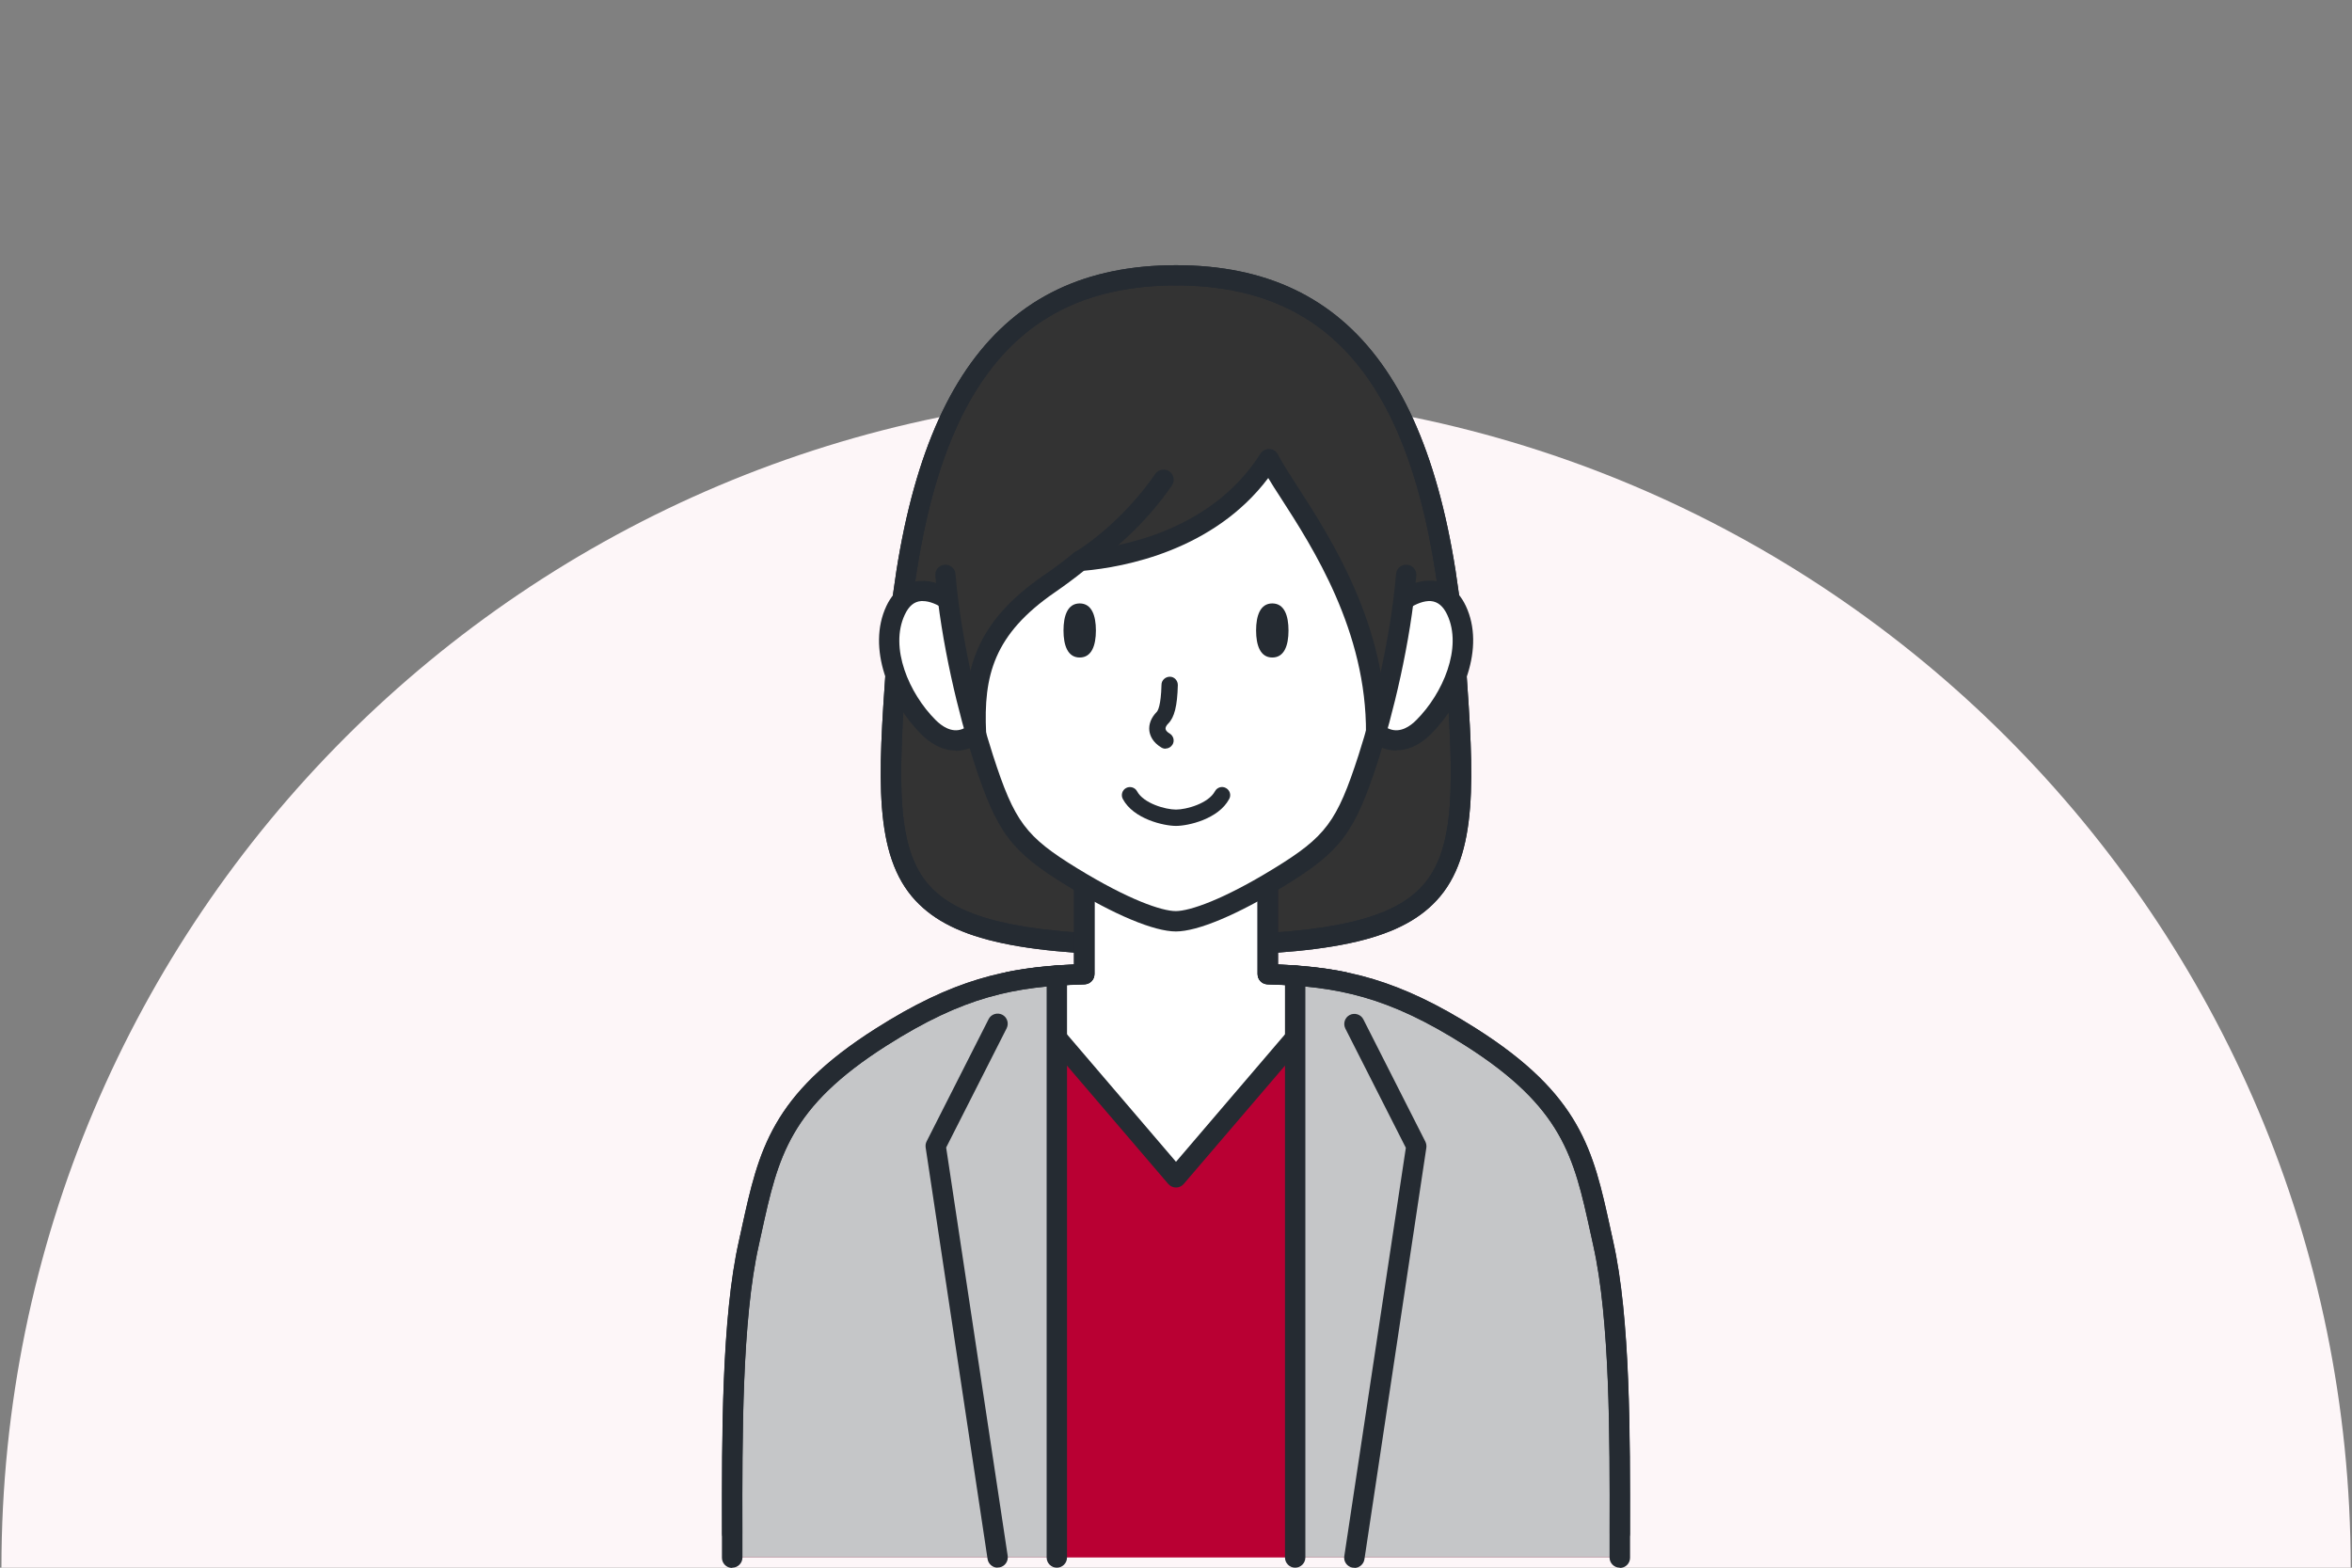 <?xml version="1.0" encoding="UTF-8"?><svg id="_レイヤー_2" xmlns="http://www.w3.org/2000/svg" xmlns:xlink="http://www.w3.org/1999/xlink" viewBox="0 0 180 120"><rect x="0" y="0" width="180" height="120" fill="#808080" stroke="none"/><defs><style>.cls-1{fill:none;}.cls-2{fill:#252b32;}.cls-3{fill:#b90033;}.cls-4{fill:#fdf6f8;}.cls-5{fill:#fff;}.cls-6{fill:#c5c6c8;}.cls-7{fill:#333;}.cls-8{clip-path:url(#clippath);}</style><clipPath id="clippath"><rect class="cls-1" width="180" height="120"/></clipPath></defs><g id="_レイヤー_1-2"><g class="cls-8"><path class="cls-4" d="M90,30.11C40.35,30.11.11,70.35.11,120h179.79c0-49.65-40.25-89.89-89.89-89.89Z"/><path class="cls-7" d="M111.43,51.07c-1.59-23.21-9.88-29.99-21.43-29.99s-19.83,6.78-21.43,29.99c-1.17,17.06-1.14,21.31,21.43,21.31s22.6-4.26,21.43-21.31Z"/><path class="cls-2" d="M90,73.16c-11.65,0-17.05-1.14-19.93-4.22-3.26-3.49-2.85-9.55-2.27-17.92,1.44-20.96,8.49-30.72,22.2-30.72s20.76,9.76,22.2,30.72h0c.58,8.37.99,14.43-2.27,17.92-2.87,3.08-8.28,4.22-19.93,4.22ZM90,21.85c-12.89,0-19.26,9.03-20.65,29.27-.6,8.78-.81,13.89,1.86,16.76,2.51,2.68,7.78,3.73,18.79,3.73s16.29-1.05,18.79-3.73c2.67-2.86,2.46-7.97,1.86-16.76h0c-1.39-20.24-7.76-29.27-20.65-29.27Z"/><path class="cls-2" d="M90,73.16c-11.65,0-17.05-1.14-19.93-4.22-3.26-3.49-2.85-9.55-2.27-17.92,1.44-20.96,8.49-30.72,22.2-30.72s20.76,9.76,22.2,30.72h0c.58,8.37.99,14.43-2.27,17.92-2.87,3.08-8.28,4.22-19.93,4.22ZM90,21.85c-12.89,0-19.26,9.03-20.65,29.27-.6,8.78-.81,13.89,1.86,16.76,2.51,2.68,7.78,3.73,18.79,3.73s16.29-1.05,18.79-3.73c2.67-2.86,2.46-7.97,1.86-16.76h0c-1.39-20.24-7.76-29.27-20.65-29.27Z"/><path class="cls-3" d="M122.7,95.17c-1.42-6.34-1.94-10.59-10.16-15.81-6-3.8-9.96-4.63-15.52-4.8v-7.96h-14.04v7.96c-5.56.17-9.52.99-15.52,4.8-8.22,5.21-8.73,9.47-10.16,15.81-1.42,6.34-1.26,16.74-1.26,24.05h67.92c0-7.31.16-17.71-1.26-24.05Z"/><path class="cls-5" d="M90,90.12l12.8-14.96c-1.83-.37-3.69-.53-5.78-.59v-7.96h-14.04v7.96c-2.09.06-3.95.22-5.78.59l12.8,14.96Z"/><path class="cls-2" d="M90,90.9c-.23,0-.44-.1-.59-.27l-12.8-14.96c-.18-.21-.23-.5-.14-.76.09-.26.31-.45.58-.51,1.52-.31,3.13-.49,5.15-.58v-7.21c0-.43.35-.78.78-.78h14.04c.43,0,.78.35.78.78v7.21c2.02.09,3.63.27,5.15.58.27.05.49.25.58.51.09.26.03.55-.14.76l-12.8,14.96c-.15.17-.36.27-.59.27ZM78.68,75.69l11.32,13.24,11.32-13.24c-1.26-.18-2.64-.29-4.32-.34-.42-.01-.75-.36-.75-.78v-7.18h-12.49v7.18c0,.42-.33.76-.75.78-1.68.05-3.07.16-4.32.34Z"/><path class="cls-6" d="M112.54,79.36c-5.22-3.31-8.89-4.36-13.42-4.69v44.55h24.84c0-7.31.16-17.71-1.26-24.05-1.42-6.34-1.94-10.59-10.16-15.81Z"/><path class="cls-6" d="M67.46,79.36c5.22-3.31,8.89-4.36,13.42-4.69v44.55h-24.84c0-7.31-.16-17.71,1.26-24.05,1.42-6.34,1.94-10.59,10.16-15.81Z"/><path class="cls-2" d="M99.12,120c-.43,0-.78-.35-.78-.78v-44.55c0-.43.35-.78.78-.78s.78.35.78.78v44.55c0,.43-.35.78-.78.78Z"/><path class="cls-2" d="M80.88,120c-.43,0-.78-.35-.78-.78v-44.55c0-.43.35-.78.78-.78s.78.35.78.78v44.55c0,.43-.35.78-.78.78Z"/><path class="cls-2" d="M123.96,120c-.43,0-.78-.35-.78-.78v-2c.02-7.21.03-16.18-1.25-21.88l-.23-1.05c-1.26-5.73-2.1-9.52-9.58-14.27-5.9-3.74-9.72-4.51-15.13-4.68-.42-.01-.75-.36-.75-.78v-7.18h-12.49v7.18c0,.42-.33.76-.75.78-5.4.16-9.23.93-15.13,4.68-7.48,4.75-8.32,8.54-9.58,14.27l-.23,1.05c-1.28,5.69-1.26,14.67-1.25,21.88v.18c0,.43-.35.78-.77.78h0c-.43,0-.77-.35-.78-.77v-.18c-.01-7.29-.03-16.36,1.29-22.22l.23-1.05c1.3-5.89,2.24-10.15,10.27-15.24,5.89-3.74,9.97-4.67,15.16-4.89v-7.21c0-.43.35-.78.78-.78h14.04c.43,0,.78.35.78.78v7.21c5.19.22,9.27,1.15,15.16,4.89,8.03,5.09,8.97,9.35,10.26,15.25l.23,1.05c1.32,5.86,1.3,14.93,1.29,22.22v2c0,.43-.35.78-.78.78Z"/><path class="cls-2" d="M56.04,120c.43,0,.78-.35.78-.78v-2c-.02-7.21-.03-16.18,1.25-21.88l.23-1.05c1.26-5.73,2.1-9.52,9.58-14.27,5.9-3.74,9.72-4.51,15.13-4.68.42-.01.75-.36.75-.78v-7.18s12.49,0,12.49,0v7.18c0,.42.33.76.75.78,5.4.16,9.23.93,15.13,4.68,7.48,4.75,8.32,8.54,9.58,14.27l.23,1.05c1.28,5.69,1.26,14.67,1.25,21.88v.18c0,.43.35.78.77.78h0c.43,0,.77-.35.78-.77v-.18c.01-7.29.03-16.36-1.29-22.22l-.23-1.05c-1.3-5.89-2.24-10.15-10.27-15.24-5.89-3.74-9.97-4.67-15.16-4.89v-7.21c0-.43-.35-.78-.78-.78h-14.04c-.43,0-.78.35-.78.78v7.21c-5.19.22-9.27,1.15-15.16,4.89-8.03,5.09-8.97,9.35-10.26,15.25l-.23,1.05c-1.32,5.86-1.3,14.93-1.29,22.22v2c0,.43.35.78.78.78Z"/><path class="cls-2" d="M103.65,120s-.08,0-.12,0c-.42-.06-.72-.46-.65-.88l4.71-31.26-4.63-9.13c-.19-.38-.04-.85.34-1.04.38-.19.85-.04,1.04.34l4.74,9.35c.07.14.1.31.08.47l-4.74,31.51c-.06.38-.39.66-.77.66Z"/><path class="cls-2" d="M76.35,120c-.38,0-.71-.28-.77-.66l-4.74-31.51c-.02-.16,0-.32.08-.47l4.74-9.35c.19-.38.66-.53,1.04-.34.38.19.53.66.34,1.04l-4.63,9.13,4.71,31.26c.06.42-.23.82-.65.88-.04,0-.08,0-.12,0Z"/><path class="cls-5" d="M105.32,48.02c1.69-2.49,4.82-4.13,6.15-1.29,1.33,2.84-.29,6.7-2.51,8.92s-4.35.36-4.53-1.24c-.18-1.6.89-6.39.89-6.39Z"/><path class="cls-2" d="M106.86,57.45c-.4,0-.73-.08-.98-.17-1.17-.41-2.09-1.56-2.22-2.79-.19-1.68.79-6.14.9-6.65.02-.1.06-.19.12-.27,1.12-1.66,3.09-3.26,4.96-3.12.77.06,1.84.45,2.54,1.93,1.5,3.19-.21,7.35-2.66,9.8-.98.98-1.91,1.25-2.64,1.25ZM106.04,48.34c-.31,1.41-.97,4.83-.84,5.99.06.55.52,1.26,1.19,1.49.8.28,1.54-.23,2.01-.71,2.02-2.02,3.54-5.53,2.36-8.05-.31-.66-.72-1-1.25-1.05-1.01-.07-2.46.89-3.47,2.32Z"/><path class="cls-5" d="M74.68,48.02c-1.69-2.49-4.82-4.13-6.15-1.29-1.33,2.84.29,6.7,2.51,8.92,2.22,2.22,4.35.36,4.53-1.24.18-1.6-.89-6.39-.89-6.39Z"/><path class="cls-2" d="M73.14,57.45c-.73,0-1.66-.27-2.64-1.25-2.46-2.46-4.16-6.61-2.67-9.8.7-1.49,1.76-1.87,2.54-1.93,1.87-.14,3.83,1.46,4.96,3.12.06.08.09.17.12.27.11.5,1.09,4.97.9,6.65-.14,1.23-1.05,2.37-2.22,2.79-.25.09-.58.17-.98.17ZM70.61,46.01s-.08,0-.12,0c-.53.04-.94.38-1.25,1.05-1.18,2.52.33,6.02,2.36,8.05.48.48,1.22.99,2.01.71.67-.24,1.13-.94,1.2-1.49.13-1.16-.54-4.58-.84-5.99-.97-1.38-2.34-2.33-3.35-2.33Z"/><path class="cls-5" d="M107.76,40.02c-.35-11.87-10.35-15.99-17.76-15.99s-17.41,4.12-17.76,15.99c-.19,6.34,1.8,14.18,3.03,17.98,1.7,5.25,2.61,6.53,6.8,9.1,4.18,2.57,6.76,3.38,7.94,3.38s3.76-.82,7.94-3.38c4.18-2.57,5.1-3.85,6.8-9.1,1.23-3.79,3.21-11.63,3.03-17.98Z"/><path class="cls-2" d="M97.37,46.19c-.92,0-1.24.93-1.24,2.07s.32,2.07,1.24,2.07,1.24-.93,1.24-2.07-.32-2.07-1.24-2.07Z"/><path class="cls-2" d="M82.63,46.19c-.92,0-1.24.93-1.24,2.07s.32,2.07,1.24,2.07,1.24-.93,1.24-2.07-.32-2.07-1.24-2.07Z"/><path class="cls-2" d="M90,63.22c-.93,0-3.25-.52-4.07-2.06-.16-.3-.05-.68.25-.84.3-.16.68-.05.84.25.5.93,2.18,1.4,2.98,1.4s2.48-.47,2.98-1.4c.16-.3.54-.42.84-.25.3.16.42.54.25.84-.82,1.54-3.14,2.06-4.07,2.06Z"/><path class="cls-2" d="M89.2,57.31c-.11,0-.22-.03-.32-.09-.68-.41-.87-.92-.92-1.28-.06-.5.14-1.01.56-1.44.08-.08.33-.45.37-2.09,0-.34.3-.61.64-.61.34,0,.61.29.61.64-.04,1.59-.26,2.47-.73,2.94-.15.15-.22.29-.21.41.01.12.13.25.32.36.29.18.39.56.21.85-.12.19-.32.3-.53.3Z"/><path class="cls-7" d="M107.82,36.06c-.18-.73-.41-1.52-.68-2.39-1-2.28-2.13-4.18-3.39-5.75-2.8-3.6-6.41-4.28-10.88-4.79,0,0,0,0-.01,0-.43-.05-.87-.09-1.32-.11-.06,0-.12,0-.18,0-.44-.02-.88-.04-1.34-.04h0c-.45,0-.9.01-1.34.04-.06,0-.12,0-.18,0-.45.03-.89.06-1.32.11,0,0,0,0-.01,0-4.47.52-8.08,1.2-10.88,4.8-1.26,1.57-2.39,3.47-3.39,5.75-.27.87-.5,1.66-.68,2.39-.35,1.08-.68,2.23-.97,3.45,0,0-.14,1.93.27,3.9.15.73.75.99.93,1.84,1.01,4.84,2.29,10.96,2.28,10.89-.23-4.78.78-8.12,5.6-11.43.87-.6,1.65-1.19,2.36-1.77,0,0,0,0,0,0,4.35-.35,10.88-2.14,14.47-7.8,1.71,3.31,8.28,10.9,8.2,20.99,0,.13,3.48-16.63,3.48-16.63-.3-1.22-.62-2.37-.97-3.45Z"/><path class="cls-2" d="M90,71.3c-1.68,0-4.72-1.27-8.35-3.5-4.29-2.63-5.36-4.06-7.13-9.52-1.14-3.52-2.51-9.09-2.94-14.21-.04-.42.27-.8.69-.84.42-.04.8.25.85.67h0c.42,5.03,1.76,10.47,2.87,13.9,1.65,5.11,2.5,6.24,6.46,8.67,3.93,2.41,6.47,3.27,7.53,3.27s3.61-.86,7.53-3.27c3.96-2.43,4.81-3.57,6.46-8.67,1.11-3.43,2.45-8.88,2.87-13.86,0-.02,0-.05.01-.08.08-.41.46-.69.88-.63.41.06.71.44.66.85-.43,5.1-1.8,10.68-2.94,14.2-1.77,5.46-2.83,6.89-7.13,9.52-3.62,2.22-6.66,3.5-8.34,3.5Z"/><path class="cls-2" d="M74.69,56.91c-.41,0-.75-.32-.77-.74-.23-4.8.68-8.49,5.93-12.11.82-.56,1.58-1.13,2.31-1.73.15-.13.34-.19.53-.17,2.97-.25,10-1.49,13.77-7.43.15-.23.4-.37.69-.36.28.01.53.17.65.42.33.64.87,1.48,1.5,2.45,2.56,3.97,6.85,10.62,6.79,18.91,0,.43-.35.77-.78.77h0c-.43,0-.77-.35-.77-.78.06-7.83-4.07-14.23-6.54-18.06-.35-.54-.67-1.03-.94-1.49-4.19,5.56-11.02,6.82-14.11,7.1-.71.57-1.44,1.11-2.22,1.65-4.68,3.22-5.47,6.38-5.26,10.76.02.43-.31.79-.74.81-.01,0-.03,0-.04,0Z"/><path class="cls-2" d="M82.64,43.72c-.26,0-.52-.13-.66-.37-.22-.37-.11-.84.26-1.07,1.7-1.04,4.22-3.17,6.17-6,.24-.35.73-.44,1.08-.2.35.24.44.73.2,1.08-2.09,3.04-4.8,5.32-6.64,6.45-.13.08-.27.11-.4.11Z"/></g></g></svg>